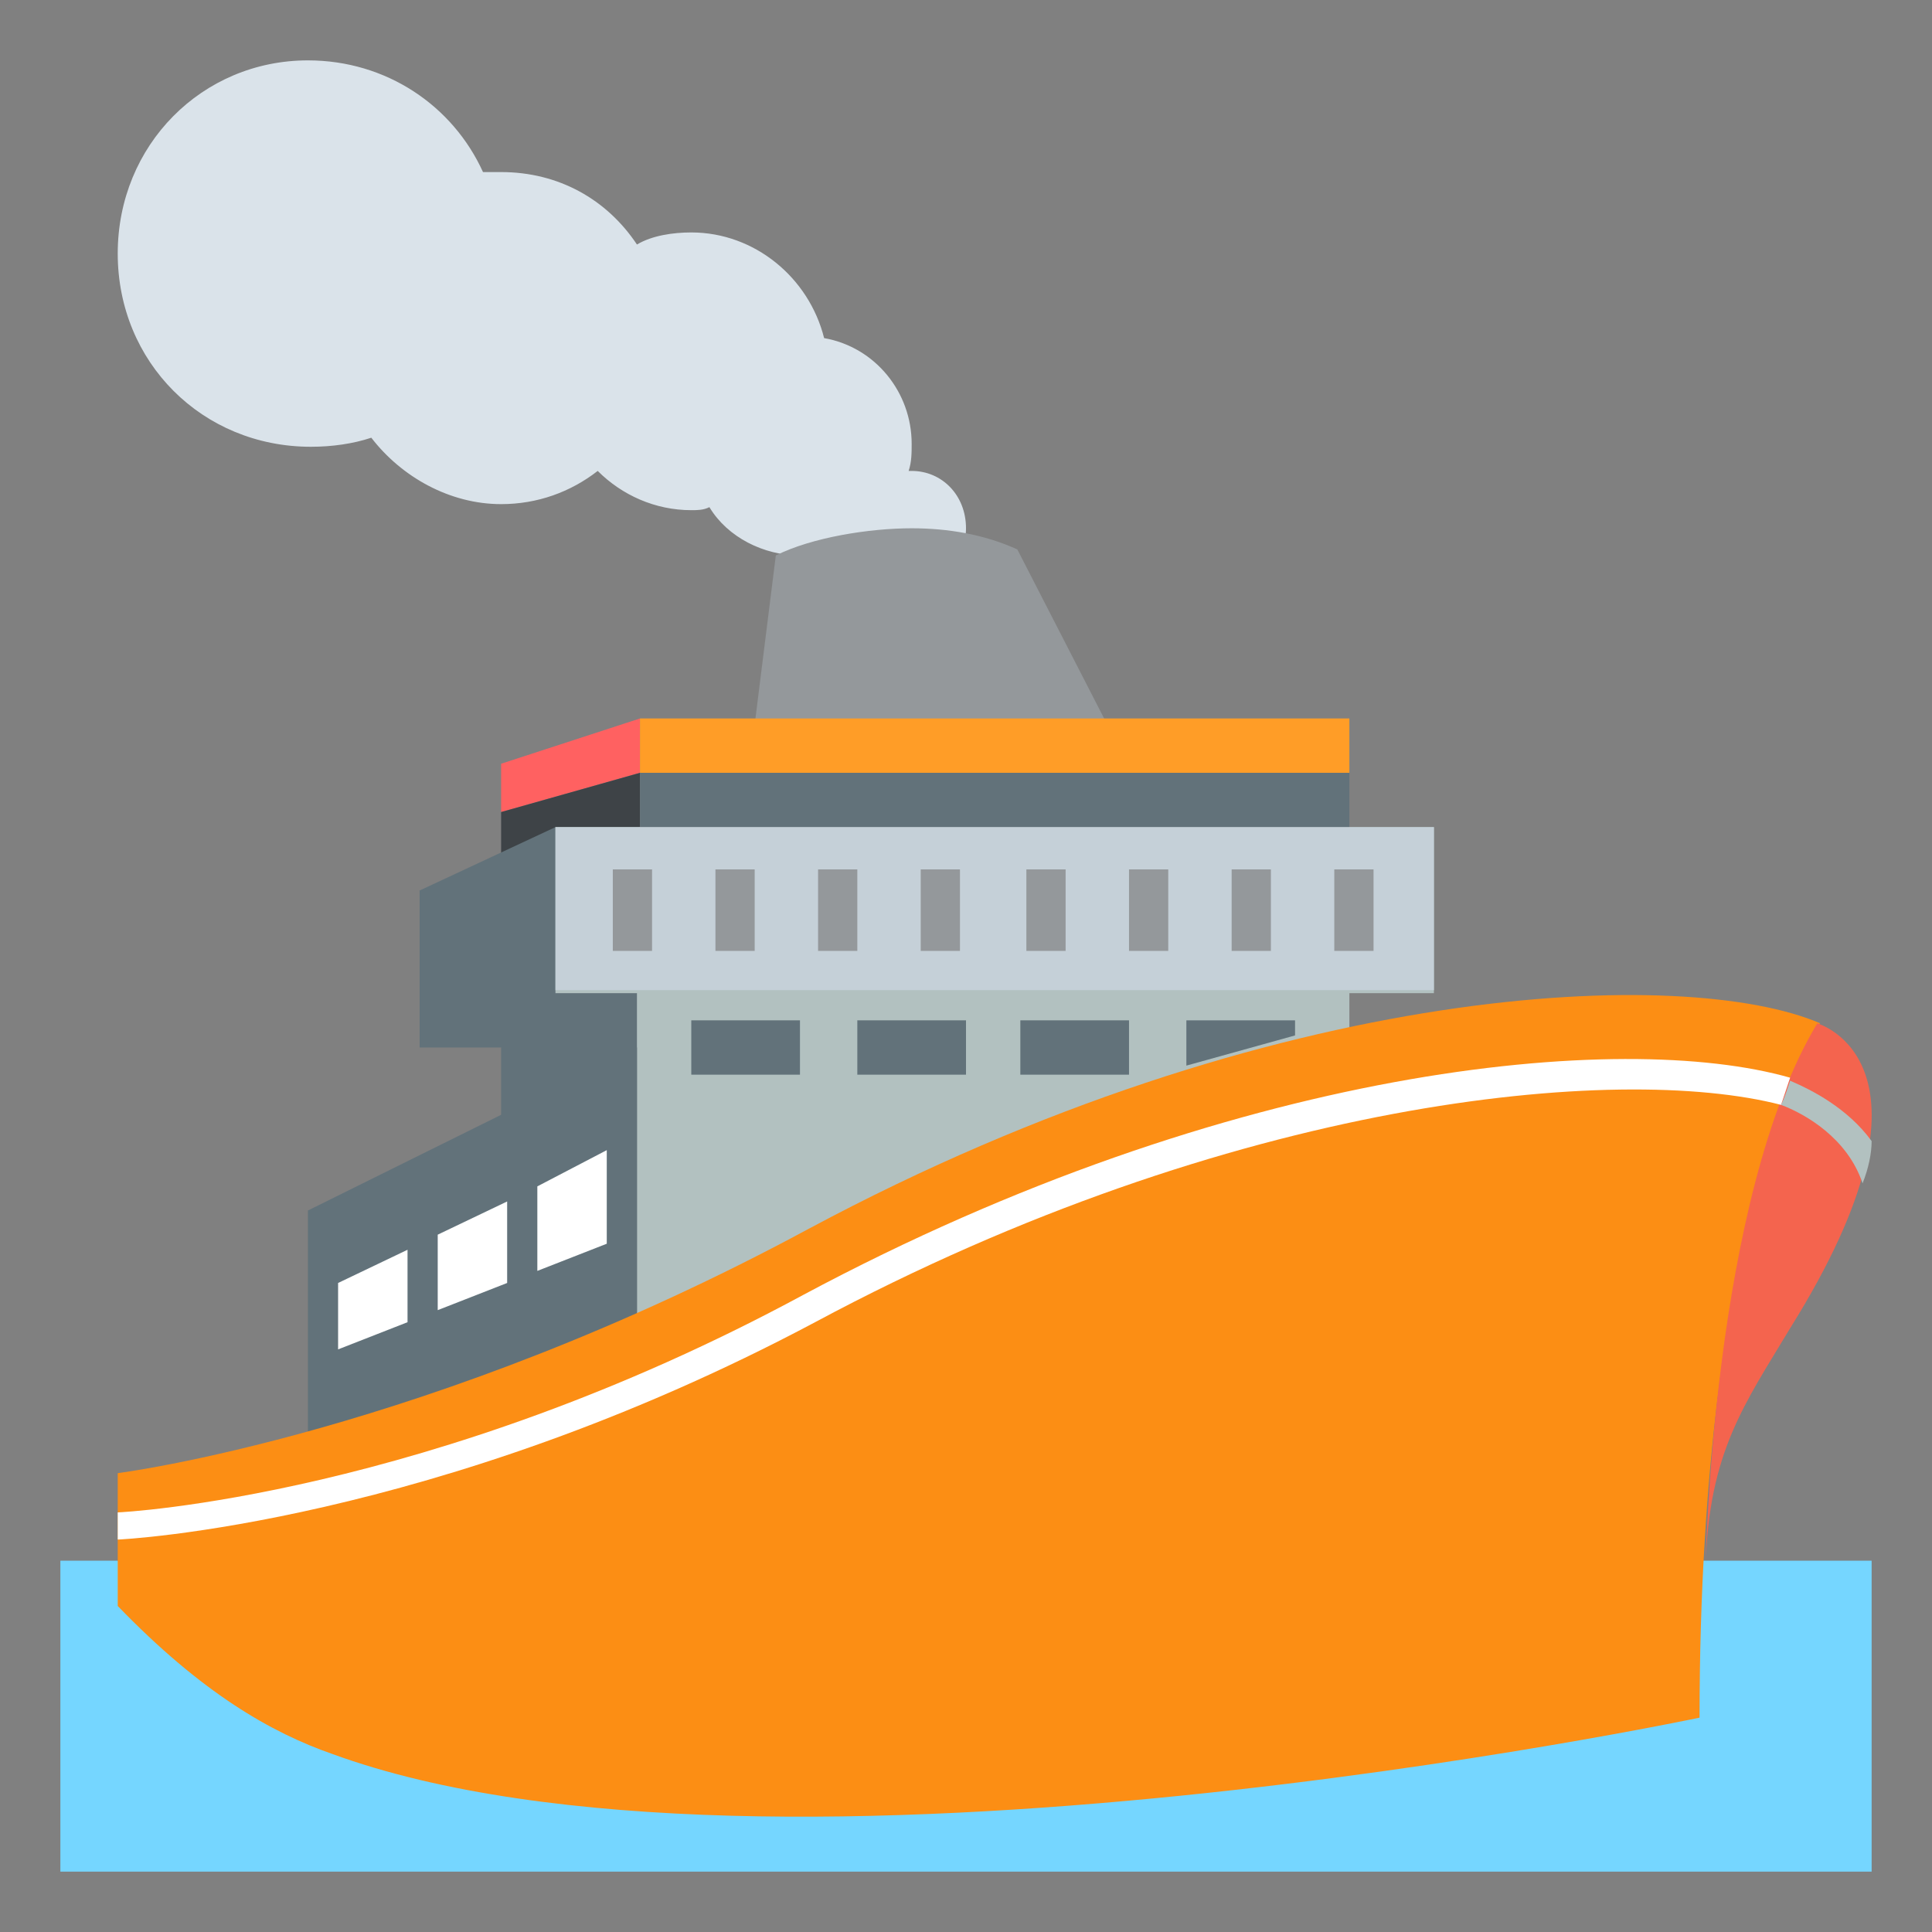 <!DOCTYPE svg PUBLIC "-//W3C//DTD SVG 1.1//EN" "http://www.w3.org/Graphics/SVG/1.1/DTD/svg11.dtd">

<!-- Uploaded to: SVG Repo, www.svgrepo.com, Transformed by: SVG Repo Mixer Tools -->
<svg width="800px" height="800px" viewBox="0 0 64 64" xmlns="http://www.w3.org/2000/svg" xmlns:xlink="http://www.w3.org/1999/xlink" aria-hidden="true" role="img" class="iconify iconify--emojione" preserveAspectRatio="xMidYMid meet" fill="#000000">

<rect x="0" y="0" width="64" height="64" fill="#808080" stroke="none"/>

<g id="SVGRepo_bgCarrier" stroke-width="0"/>

<g id="SVGRepo_tracerCarrier" stroke-linecap="round" stroke-linejoin="round"/>

<g id="SVGRepo_iconCarrier"> <path fill="#ff6161" d="M21.2 23.8l-4.6 1.5v1.6l4.6-1.3z"> </path> <path fill="#3e4347" d="M21.2 25.6l-4.6 1.3v1.8l4.6-1.3z"> </path> <path fill="#75d6ff" d="M2 51.7h60V62H2z"> </path> <path d="M30.2 15.6h-.1c.1-.3.1-.6.1-.9c0-1.7-1.2-3.2-2.9-3.5c-.5-2-2.3-3.5-4.4-3.5c-.6 0-1.3.1-1.8.4c-1-1.5-2.6-2.4-4.5-2.4H16C15 3.5 12.8 2 10.2 2C6.7 2 3.9 4.8 3.9 8.4s2.8 6.4 6.4 6.4c.7 0 1.4-.1 2-.3c1 1.3 2.6 2.2 4.3 2.2c1.2 0 2.3-.4 3.2-1.1c.8.8 1.9 1.3 3.1 1.3c.2 0 .4 0 .6-.1c.6 1 1.8 1.6 3 1.6c.7 0 1.3-.2 1.9-.5c.2.8.9 1.4 1.8 1.4c1 0 1.8-.8 1.8-1.8c0-1.1-.8-1.9-1.8-1.9" fill="#dae3ea"> </path> <path d="M33.7 18.2c-1.1-.5-2.3-.7-3.5-.7c-1.4 0-3.3.3-4.5.9l-.9 7.2h12.7l-3.8-7.4" fill="#94989b"> </path> <path fill="#62727a" d="M18.4 27.4l-4.5 2.1v5.2h2.7v10.9h23.6V33.8z"> </path> <path fill="#b2c1c0" d="M18.4 27.4v5.5h2.7v11.8h23.6V32.9h2.8v-5.5z"> </path> <path fill="#62727a" d="M21.1 47.5l-10.9 1.7v-9.1l10.9-5.4z"> </path> <path d="M56.3 56.9S25.5 63.4 11 58.1c-2-.7-4.3-2-7.1-4.9v-4.4s10.3-1.3 22.9-8.1c15.5-8.3 29.1-8.7 33.5-6.8c-.1-.1-4 6.2-4 23" fill="#fc8e14"> </path> <path d="M56.5 51.9c.1-3.8 1.3-5.4 2.8-7.9c5.5-8.8.9-10.1.9-10.1c-3.5 5.8-3.7 18-3.7 18" fill="#f4644e"> </path> <path d="M59.3 35.7c-5.6-1.6-18.5-.4-32.7 7.2C14.2 49.6 4 50.1 3.9 50.1v.9c.1 0 10.5-.5 23.1-7.2c13.8-7.4 26.6-8.6 32-7.2l.3-.9" fill="#ffffff"> </path> <path d="M59.3 35.8c-.1.3-.2.6-.3.8c.8.3 2.2 1.1 2.7 2.6c.2-.5.3-1 .3-1.4c-.8-1.1-2-1.7-2.7-2" fill="#b2c1c0"> </path> <path fill="#62727a" d="M21.2 25.6h23.5v1.8H21.2z"> </path> <path fill="#ff9d27" d="M21.2 23.8h23.5v1.8H21.2z"> </path> <path fill="#c5d0d8" d="M18.4 27.4h29.1v5.4H18.4z"> </path> <g fill="#94989b"> <path d="M20.3 28.8h1.3v2.7h-1.3z"> </path> <path d="M23.7 28.8H25v2.7h-1.3z"> </path> <path d="M27.1 28.8h1.3v2.7h-1.3z"> </path> <path d="M30.5 28.8h1.3v2.7h-1.3z"> </path> <path d="M34 28.8h1.3v2.7H34z"> </path> <path d="M37.4 28.8h1.3v2.7h-1.3z"> </path> <path d="M40.8 28.8h1.3v2.7h-1.3z"> </path> <path d="M44.2 28.8h1.3v2.7h-1.3z"> </path> </g> <g fill="#62727a"> <path d="M22.9 33.8h3.6v1.8h-3.6z"> </path> <path d="M42.9 34.3l-3.6 1v-1.5h3.6z"> </path> <path d="M33.8 33.8h3.6v1.8h-3.6z"> </path> <path d="M28.4 33.8H32v1.8h-3.6z"> </path> </g> <g fill="#ffffff"> <path d="M13.5 41.4l-2.3 1.1v2.2l2.3-.9z"> </path> <path d="M20.1 38.1l-2.3 1.2v2.8l2.3-.9z"> </path> <path d="M16.8 39.8l-2.3 1.1v2.5l2.3-.9z"> </path> </g> </g>

</svg>
